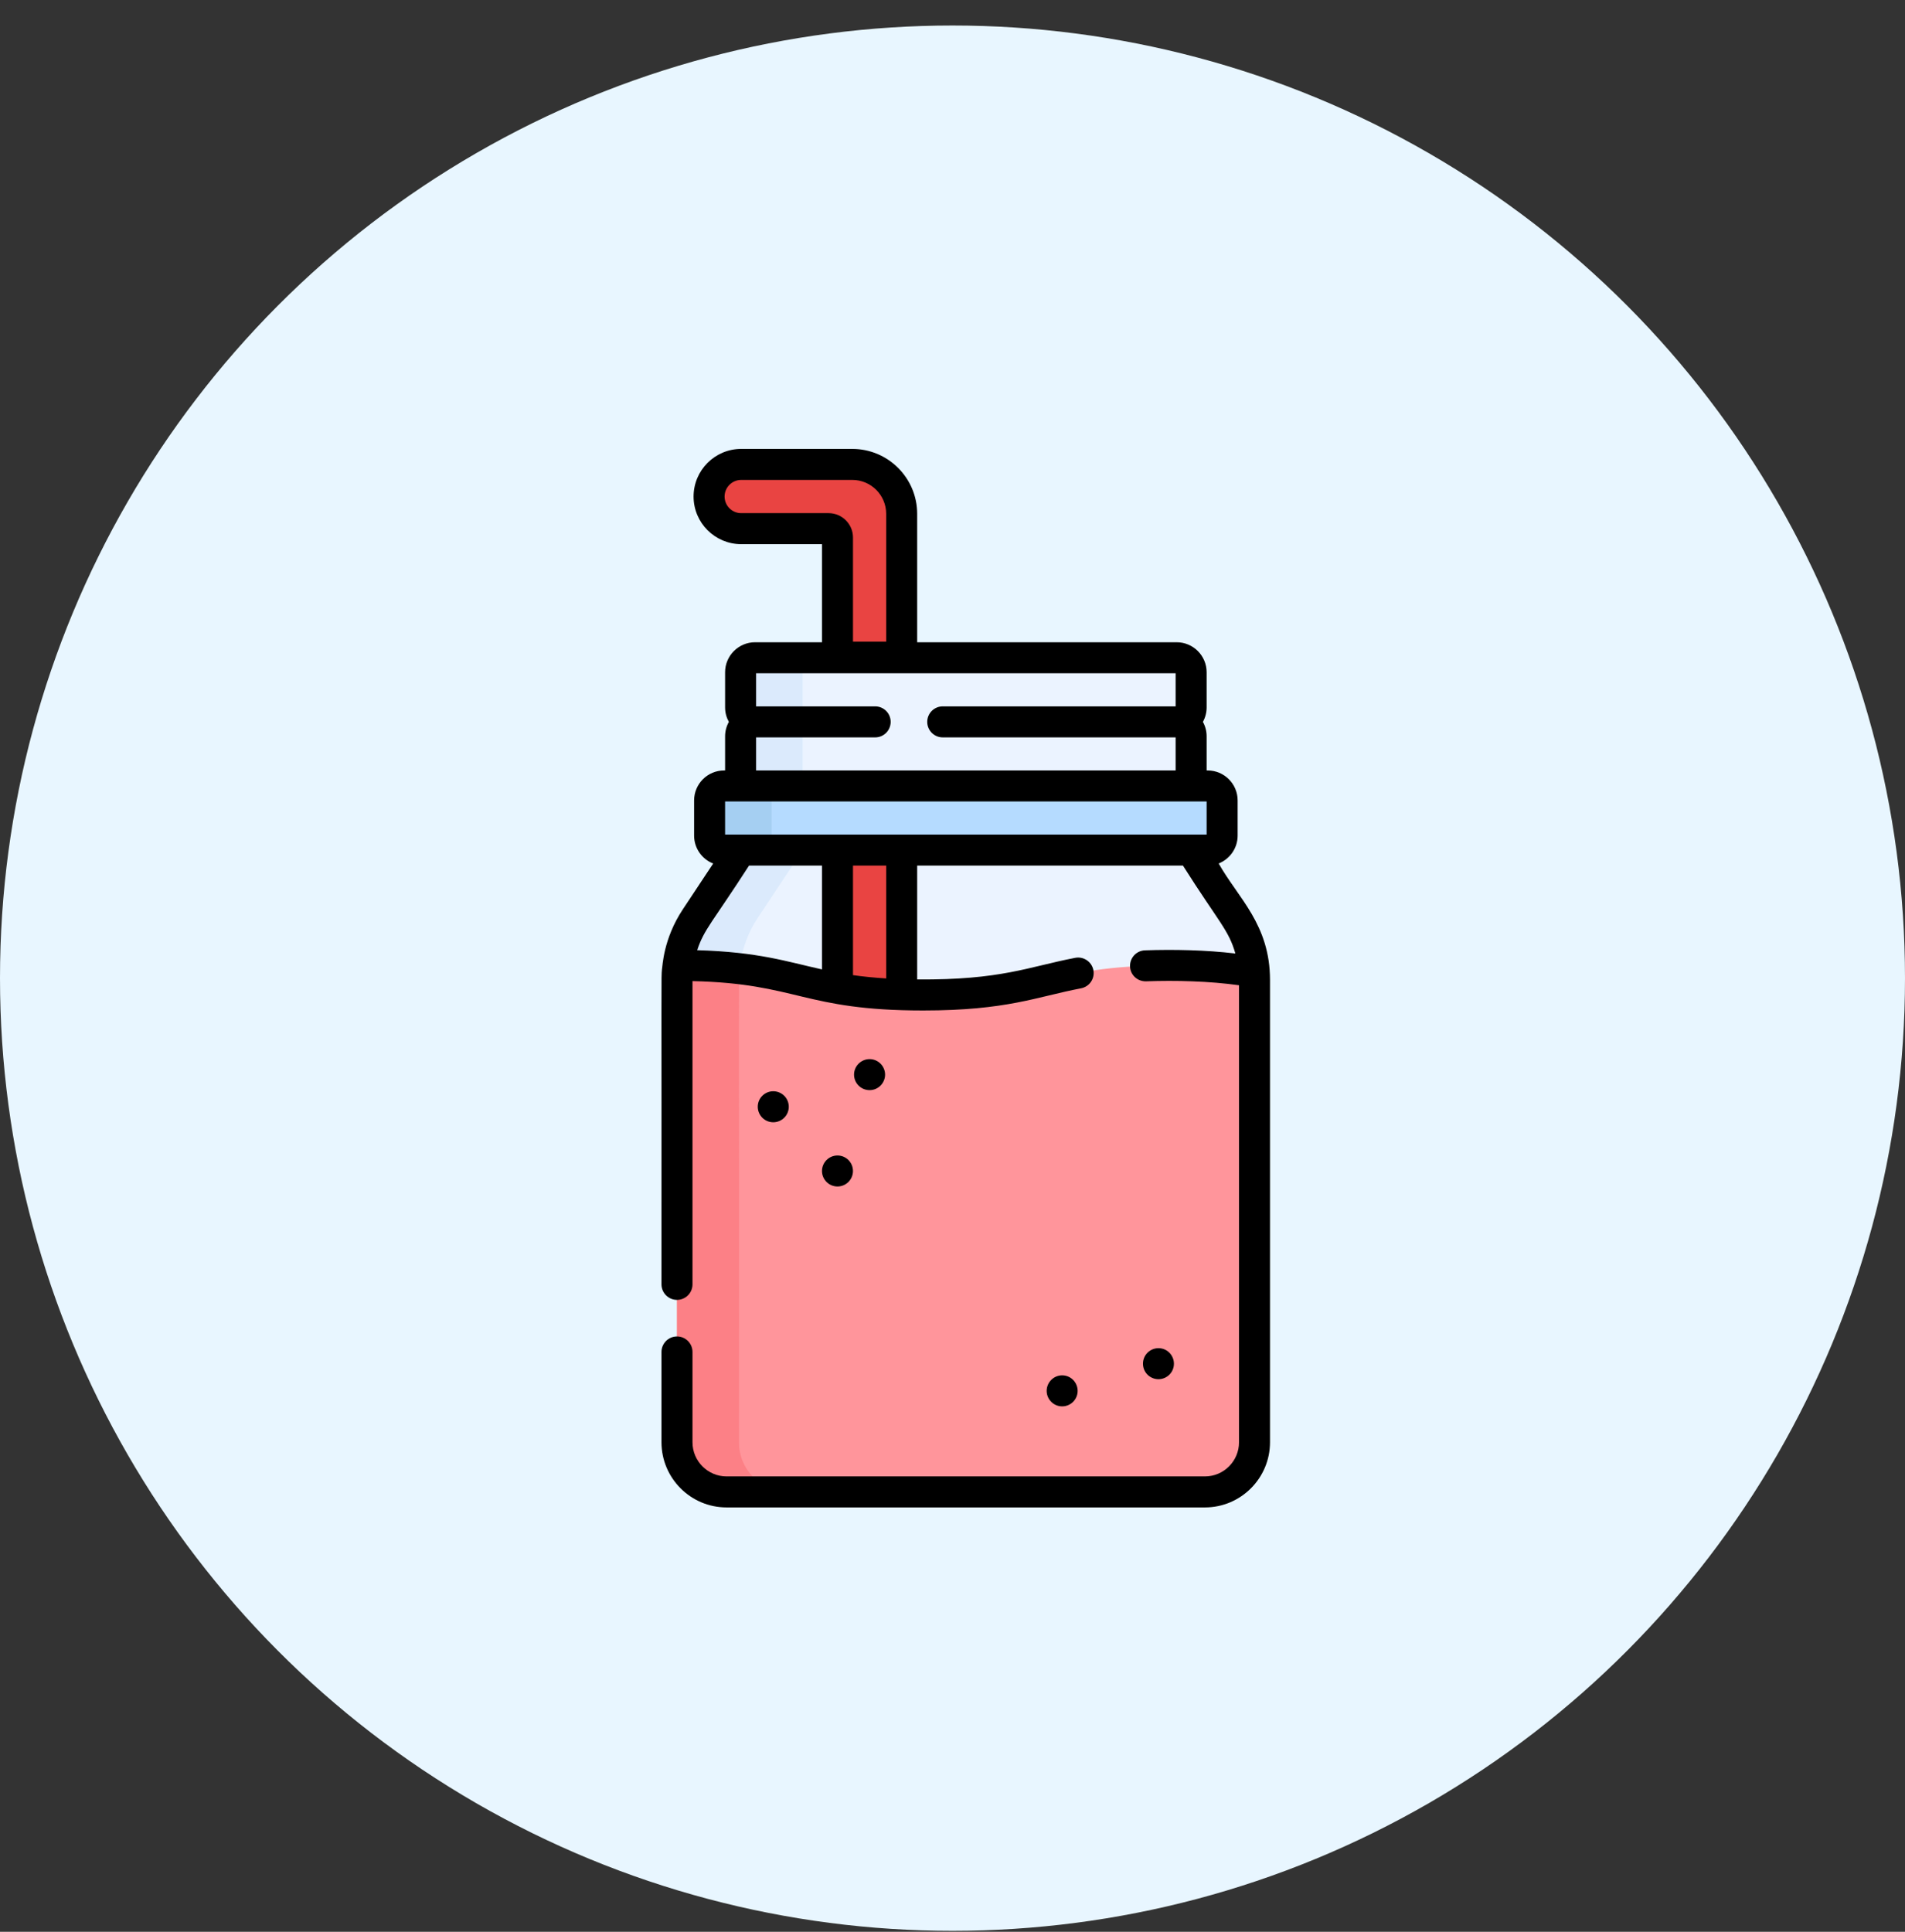<svg width="72" height="73" viewBox="0 0 72 73" fill="none" xmlns="http://www.w3.org/2000/svg">
<rect x="0" y="0" width="72" height="73" fill="#333333" stroke="none"/>
<circle cx="36" cy="36.964" r="36" fill="#E8F6FF"/>
<path d="M45.019 32.114L36.505 30.912L27.991 32.119H27.999L26.298 34.683C25.952 35.205 25.725 35.797 25.633 36.417C25.63 36.436 25.624 36.483 25.624 36.483C27.262 37.586 36.505 42.864 36.505 43.054C36.505 43.054 47.411 36.842 47.405 36.747C47.355 36.012 47.117 35.303 46.712 34.688L45.019 32.114Z" fill="#EBF3FF"/>
<path d="M27.967 36.483C27.967 36.483 27.973 36.436 27.976 36.417C28.068 35.797 28.295 35.205 28.641 34.683L30.342 32.119H30.334L37.679 31.078L36.505 30.912L27.991 32.119H27.999L26.298 34.683C25.951 35.205 25.724 35.797 25.633 36.417C25.63 36.436 25.624 36.483 25.624 36.483C27.261 37.586 36.505 42.864 36.505 43.054C36.505 43.054 36.994 42.776 37.764 42.336C35.273 40.815 29.258 37.352 27.967 36.483Z" fill="#DBEAFC"/>
<path d="M26.8 18.764C26.8 19.434 27.343 19.977 28.013 19.977H31.318C31.407 19.977 31.492 20.013 31.555 20.076C31.617 20.138 31.653 20.224 31.653 20.312V39.028H34.079V19.416C34.079 18.386 33.244 17.55 32.214 17.55H28.013C27.343 17.55 26.8 18.093 26.8 18.764Z" fill="#E94442"/>
<path d="M45.019 26.732V25.403C45.019 25.258 44.962 25.119 44.859 25.016C44.756 24.914 44.617 24.856 44.472 24.856H28.538C28.393 24.856 28.254 24.914 28.151 25.016C28.049 25.119 27.991 25.258 27.991 25.403V26.732C27.991 26.877 28.049 27.016 28.151 27.118C28.254 27.221 28.393 27.279 28.538 27.279C28.393 27.279 28.254 27.336 28.151 27.439C28.049 27.541 27.991 27.681 27.991 27.826V29.154C27.991 29.299 28.049 29.438 28.151 29.541C28.254 29.643 28.393 29.701 28.538 29.701L36.505 30.912L44.472 29.701C44.617 29.701 44.756 29.643 44.859 29.541C44.962 29.438 45.019 29.299 45.019 29.154V27.826C45.019 27.681 44.962 27.541 44.859 27.439C44.756 27.336 44.617 27.279 44.472 27.279C44.617 27.279 44.756 27.221 44.859 27.118C44.962 27.016 45.019 26.877 45.019 26.732Z" fill="#EBF3FF"/>
<path d="M30.881 29.701C30.736 29.701 30.597 29.643 30.495 29.541C30.392 29.438 30.334 29.299 30.334 29.154V27.826C30.334 27.681 30.392 27.541 30.495 27.439C30.597 27.336 30.736 27.279 30.881 27.279C30.736 27.279 30.597 27.221 30.495 27.118C30.392 27.016 30.334 26.877 30.334 26.732V25.403C30.334 25.258 30.392 25.119 30.495 25.016C30.597 24.914 30.736 24.856 30.881 24.856H28.538C28.393 24.856 28.254 24.914 28.151 25.016C28.049 25.119 27.991 25.258 27.991 25.403V26.732C27.991 26.877 28.049 27.016 28.151 27.118C28.254 27.221 28.393 27.279 28.538 27.279C28.393 27.279 28.254 27.336 28.151 27.439C28.049 27.541 27.991 27.681 27.991 27.826V29.154C27.991 29.299 28.049 29.438 28.151 29.541C28.254 29.643 28.393 29.701 28.538 29.701L36.505 30.912L37.677 30.734L30.881 29.701Z" fill="#DBEAFC"/>
<path d="M45.644 32.124H27.366C27.221 32.124 27.082 32.066 26.98 31.963C26.877 31.861 26.82 31.722 26.82 31.577V30.248C26.82 30.103 26.877 29.964 26.98 29.861C27.082 29.759 27.221 29.701 27.366 29.701H45.644C45.789 29.701 45.928 29.759 46.031 29.861C46.133 29.964 46.191 30.103 46.191 30.248V31.577C46.191 31.722 46.133 31.861 46.031 31.963C45.928 32.066 45.789 32.124 45.644 32.124Z" fill="#B5DBFF"/>
<path d="M29.163 31.577V30.248C29.163 30.103 29.221 29.964 29.323 29.861C29.426 29.759 29.565 29.701 29.71 29.701H27.366C27.221 29.701 27.082 29.759 26.98 29.861C26.877 29.964 26.82 30.103 26.82 30.248V31.577C26.82 31.722 26.877 31.861 26.98 31.963C27.082 32.066 27.221 32.124 27.366 32.124H29.71C29.565 32.124 29.426 32.066 29.323 31.963C29.221 31.861 29.163 31.722 29.163 31.577Z" fill="#A5CFF2"/>
<path d="M44.188 36.483C39.538 36.483 39.538 37.599 34.887 37.599C30.249 37.599 30.237 36.489 25.624 36.483C25.556 36.993 25.6 36.082 25.587 54.502C25.587 55.538 26.426 56.378 27.462 56.378H45.54C46.575 56.378 47.414 55.538 47.414 54.502C47.41 35.949 47.424 37.016 47.404 36.73L47.403 36.73C46.587 36.586 45.603 36.483 44.188 36.483Z" fill="#FF959B"/>
<path d="M27.93 54.502C27.942 37.801 27.907 36.992 27.951 36.605C27.314 36.531 26.565 36.484 25.624 36.483C25.556 36.993 25.6 36.082 25.587 54.502C25.587 55.538 26.426 56.378 27.462 56.378H29.805C28.77 56.378 27.93 55.538 27.93 54.502Z" fill="#FC8086"/>
<path d="M46.06 32.63C46.479 32.464 46.777 32.054 46.777 31.577V30.248C46.777 29.623 46.269 29.115 45.644 29.115H45.605V27.826C45.605 27.627 45.554 27.441 45.464 27.279C45.557 27.111 45.605 26.923 45.605 26.732V25.403C45.605 24.779 45.097 24.27 44.472 24.27H34.665V19.416C34.665 18.064 33.565 16.964 32.214 16.964H28.013C27.021 16.964 26.214 17.771 26.214 18.764C26.214 19.756 27.021 20.563 28.013 20.563H31.067V24.27H28.538C27.914 24.27 27.405 24.779 27.405 25.403V26.732C27.405 26.93 27.457 27.116 27.547 27.279C27.454 27.446 27.405 27.634 27.405 27.826V29.115H27.366C26.742 29.115 26.234 29.623 26.234 30.248V31.577C26.234 32.056 26.533 32.467 26.955 32.632L25.81 34.359C25.061 35.488 25.045 36.519 25.019 36.626C24.986 37.016 25.008 36.495 25.001 48.535C25.001 48.858 25.264 49.121 25.587 49.121C25.911 49.121 26.173 48.858 26.173 48.535V37.075C30.141 37.163 30.365 38.185 34.888 38.185C38.066 38.185 39.165 37.671 40.86 37.347C41.012 37.317 41.147 37.229 41.234 37.1C41.322 36.971 41.354 36.813 41.325 36.661C41.264 36.343 40.956 36.135 40.639 36.195C38.867 36.535 37.844 37.038 34.665 37.012V32.71H44.71C46.074 34.861 46.441 35.147 46.691 36.032C45.589 35.899 44.344 35.874 43.275 35.912C43.198 35.915 43.122 35.932 43.052 35.964C42.982 35.996 42.919 36.042 42.867 36.098C42.815 36.154 42.774 36.221 42.747 36.293C42.72 36.365 42.707 36.441 42.71 36.518C42.721 36.842 42.99 37.092 43.316 37.083C44.438 37.044 45.707 37.074 46.829 37.232V54.502C46.829 55.213 46.251 55.792 45.54 55.792H27.462C26.751 55.792 26.173 55.213 26.173 54.502V51.089C26.173 50.765 25.911 50.503 25.587 50.503C25.263 50.503 25.001 50.765 25.001 51.089V54.502C25.001 55.86 26.105 56.964 27.462 56.964H45.54C46.896 56.964 48 55.86 48 54.502V37.032C48 34.933 46.792 33.932 46.06 32.63ZM28.013 19.391C27.667 19.391 27.386 19.11 27.386 18.764C27.386 18.418 27.667 18.136 28.013 18.136H32.214C32.919 18.136 33.493 18.71 33.493 19.416V24.246H32.239V20.312C32.239 19.804 31.825 19.391 31.318 19.391H28.013ZM28.577 27.865H33.078C33.401 27.865 33.663 27.602 33.663 27.279C33.663 26.955 33.401 26.693 33.078 26.693H28.577V25.442H44.433V26.693H35.631C35.307 26.693 35.045 26.955 35.045 27.279C35.045 27.602 35.307 27.865 35.631 27.865H44.433V29.115H28.577V27.865ZM27.405 30.287H45.605V31.538C43.217 31.536 27.405 31.538 27.405 31.538V30.287ZM26.351 35.907C26.607 35.117 26.943 34.831 28.31 32.71H31.067V36.633C29.716 36.333 28.664 35.974 26.351 35.907ZM33.493 36.974C33.021 36.945 32.611 36.902 32.239 36.849V32.71H33.493V36.974Z" fill="black"/>
<path d="M29.226 42.409C29.548 42.409 29.812 42.147 29.812 41.823C29.812 41.496 29.546 41.237 29.224 41.237C28.912 41.237 28.64 41.491 28.64 41.823C28.64 42.14 28.897 42.409 29.226 42.409ZM32.866 41.195C33.194 41.195 33.452 40.926 33.452 40.609C33.452 40.289 33.19 40.023 32.866 40.023C32.545 40.023 32.279 40.286 32.279 40.609C32.279 40.929 32.539 41.195 32.866 41.195ZM43.784 52.118C44.1 52.118 44.369 51.864 44.369 51.532C44.369 51.217 44.116 50.946 43.784 50.946C43.463 50.946 43.199 51.207 43.199 51.532C43.199 51.863 43.466 52.118 43.784 52.118ZM40.144 53.145C40.465 53.145 40.73 52.885 40.73 52.559C40.73 52.242 40.474 51.973 40.145 51.973C39.816 51.973 39.559 52.243 39.559 52.559C39.559 52.881 39.822 53.145 40.144 53.145ZM31.653 44.836C31.973 44.836 32.238 44.577 32.238 44.251C32.238 44.174 32.223 44.098 32.194 44.026C32.164 43.955 32.121 43.891 32.067 43.836C32.013 43.782 31.948 43.739 31.877 43.709C31.806 43.68 31.73 43.665 31.653 43.665C31.326 43.665 31.067 43.931 31.067 44.251C31.067 44.569 31.325 44.836 31.653 44.836Z" fill="black"/>
</svg>
